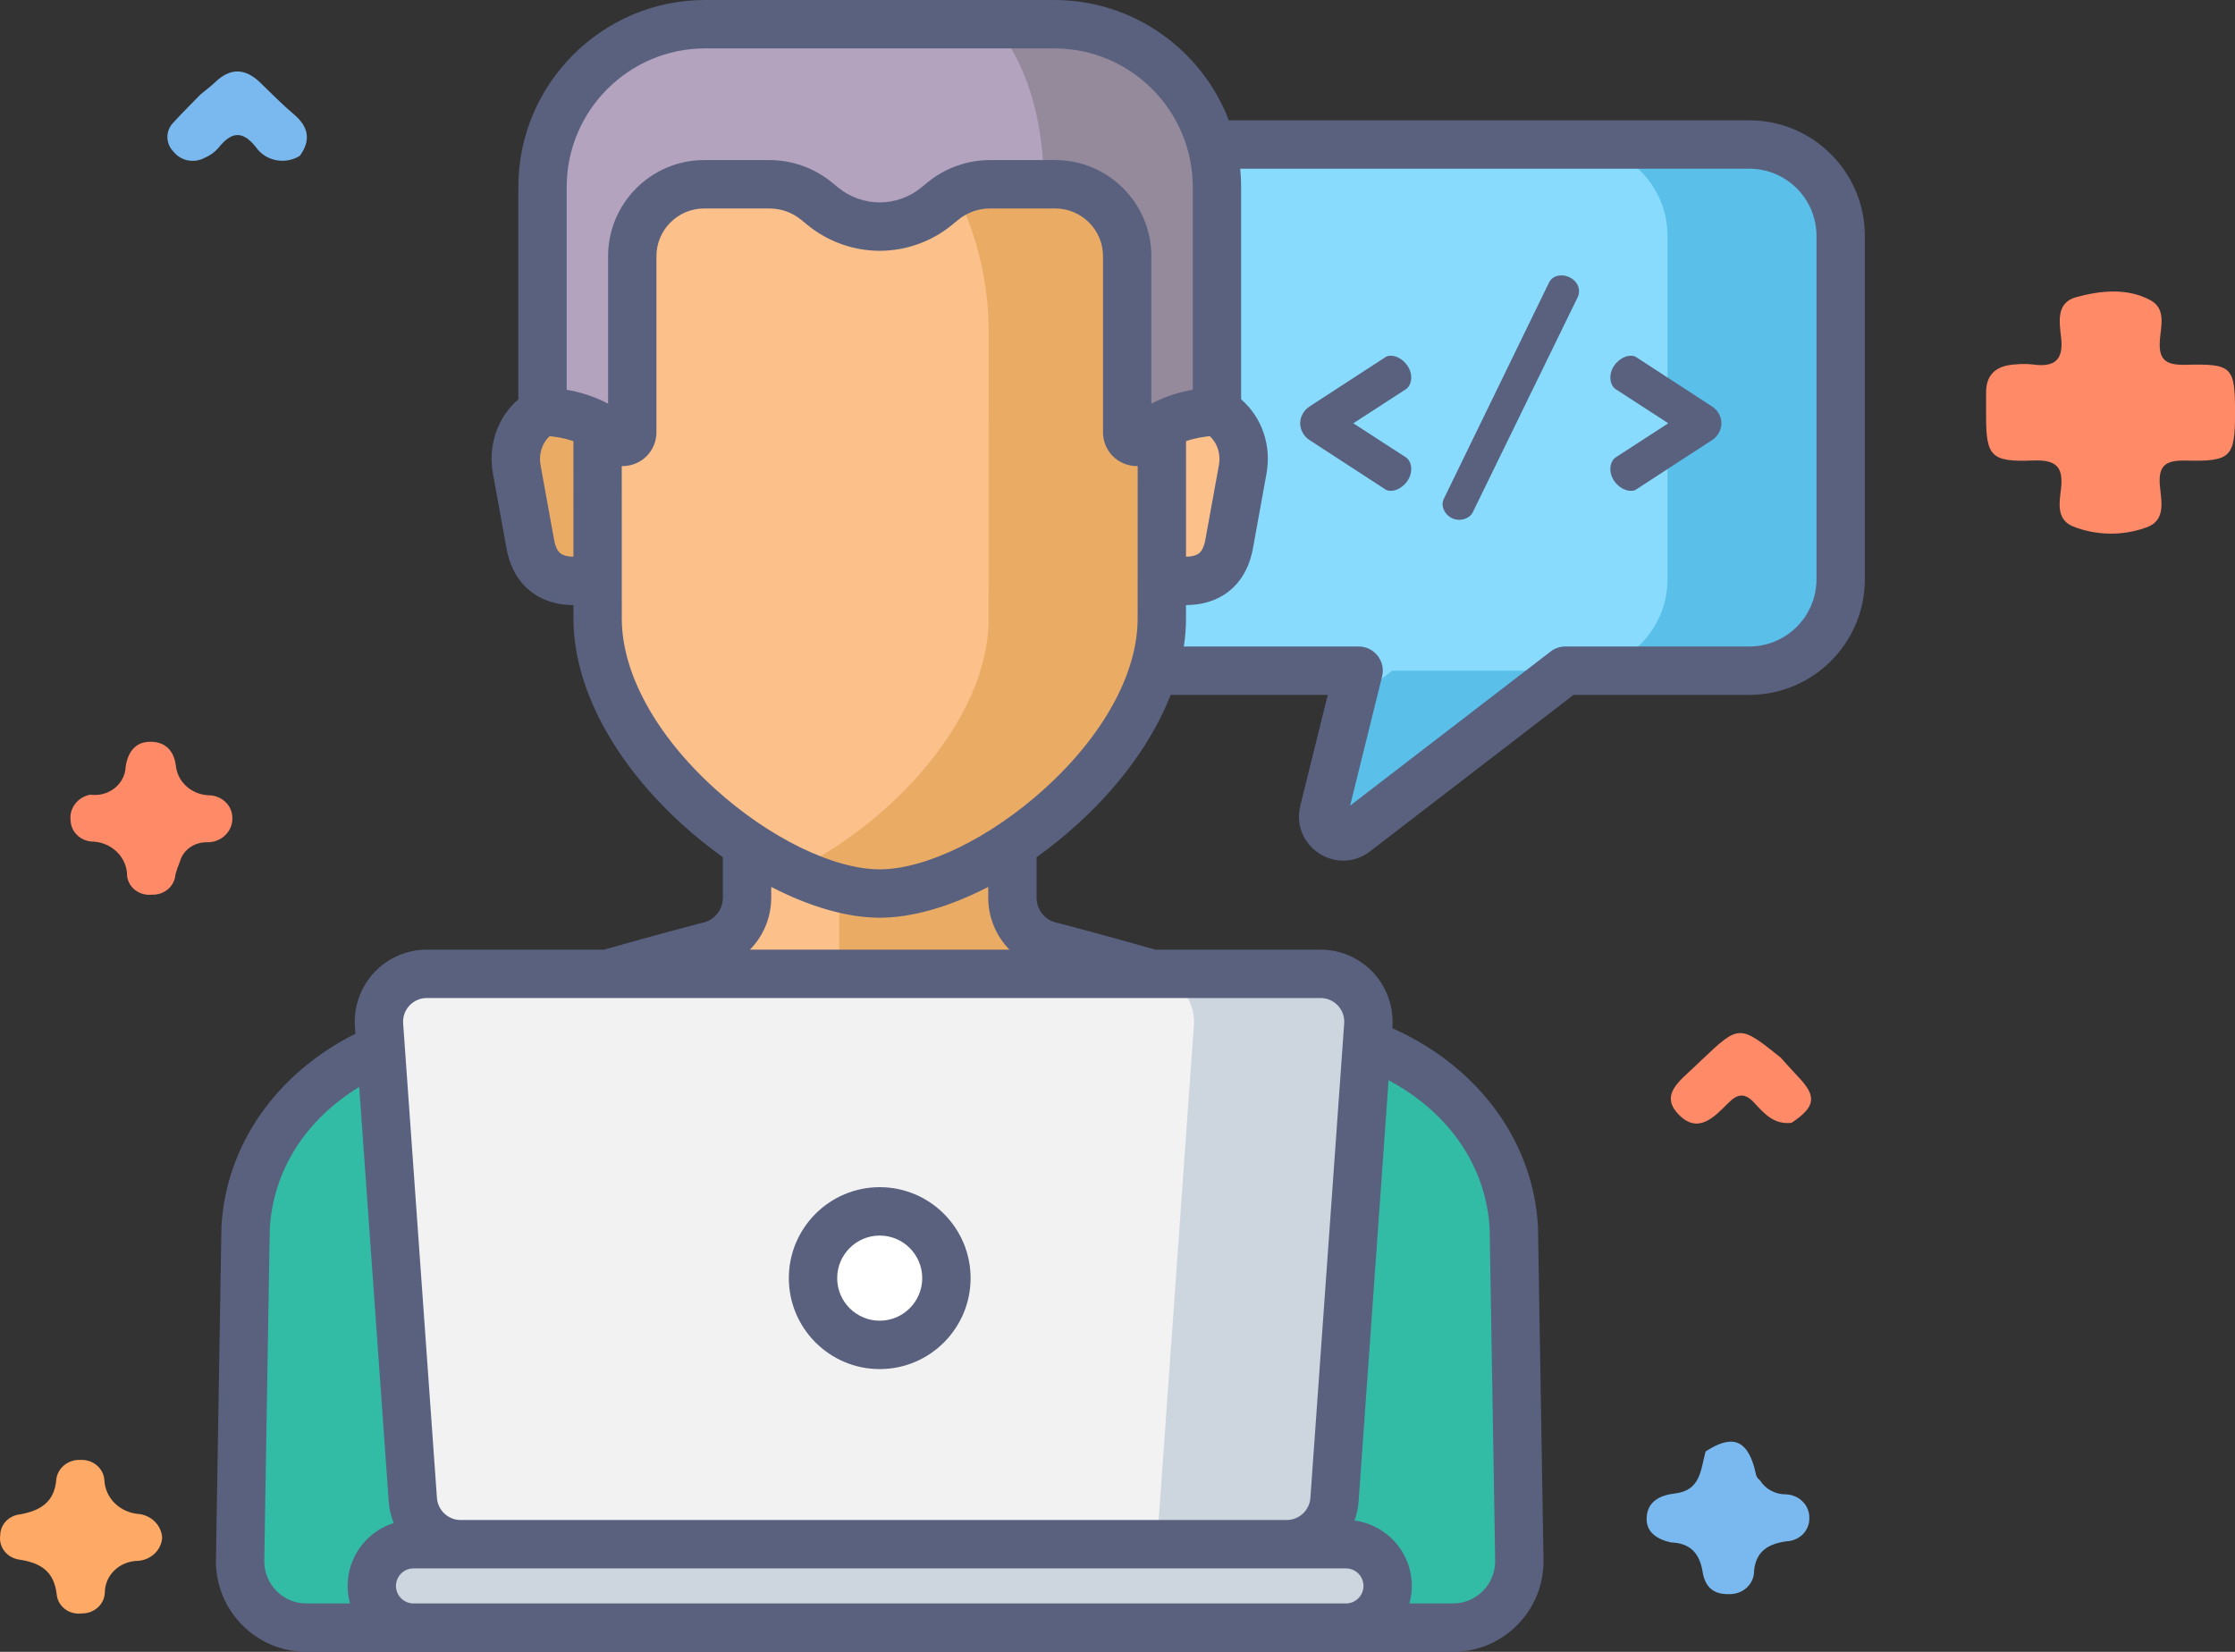 <svg width="92" height="68" viewBox="0 0 92 68" fill="none" xmlns="http://www.w3.org/2000/svg">
<rect x="0" y="0" width="92" height="68" fill="#333333" stroke="none"/>
<path d="M68.775 63.495C68.197 63.361 67.741 63.065 67.782 62.459C67.825 61.826 68.294 61.556 68.947 61.48C70.024 61.355 70.005 60.471 70.209 59.75C71.28 59.051 71.891 59.254 72.219 60.429C72.27 60.609 72.26 60.808 72.442 60.933C72.552 61.114 72.711 61.263 72.902 61.366C73.094 61.468 73.31 61.521 73.53 61.517C73.79 61.53 74.034 61.639 74.21 61.819C74.387 62 74.483 62.239 74.477 62.485C74.482 62.607 74.462 62.729 74.417 62.843C74.373 62.958 74.305 63.063 74.218 63.152C74.131 63.242 74.026 63.314 73.909 63.365C73.792 63.416 73.666 63.445 73.537 63.449C72.79 63.553 72.286 63.857 72.204 64.652C72.208 64.782 72.183 64.912 72.132 65.032C72.081 65.153 72.004 65.262 71.906 65.353C71.808 65.444 71.692 65.515 71.564 65.562C71.436 65.608 71.299 65.629 71.162 65.624C70.477 65.641 70.174 65.27 70.084 64.701C69.967 63.972 69.598 63.52 68.775 63.495Z" fill="#79B9EF"/>
<path d="M73.747 46.222C73.025 46.309 72.619 45.84 72.216 45.404C71.829 44.984 71.537 45.011 71.14 45.408C70.579 45.969 69.906 46.711 69.1 45.882C68.31 45.072 69.149 44.494 69.719 43.946C69.815 43.854 69.912 43.763 70.008 43.671C71.589 42.17 71.589 42.17 73.296 43.534C73.535 43.798 73.768 44.065 74.015 44.323C74.797 45.137 74.738 45.56 73.747 46.222Z" fill="#FF8A68"/>
<path d="M6.675 63.31C6.656 63.556 6.544 63.788 6.359 63.962C6.173 64.136 5.928 64.24 5.668 64.255C5.305 64.261 4.96 64.403 4.707 64.648C4.454 64.894 4.313 65.225 4.315 65.568C4.305 65.798 4.201 66.016 4.025 66.174C3.849 66.333 3.615 66.421 3.372 66.419C3.251 66.435 3.129 66.428 3.011 66.399C2.893 66.37 2.783 66.318 2.687 66.248C2.59 66.177 2.51 66.089 2.45 65.989C2.39 65.889 2.352 65.778 2.338 65.663C2.236 64.714 1.716 64.339 0.779 64.201C0.537 64.162 0.321 64.036 0.178 63.848C0.034 63.66 -0.026 63.426 0.01 63.197C0.012 62.984 0.096 62.779 0.246 62.621C0.397 62.463 0.604 62.364 0.827 62.341C1.677 62.186 2.247 61.824 2.317 60.902C2.344 60.671 2.464 60.458 2.652 60.309C2.84 60.159 3.082 60.084 3.326 60.1C3.57 60.09 3.808 60.171 3.99 60.326C4.171 60.481 4.281 60.697 4.296 60.928C4.311 61.287 4.465 61.628 4.728 61.886C4.992 62.144 5.346 62.3 5.724 62.326C5.979 62.358 6.214 62.474 6.387 62.654C6.561 62.834 6.663 63.066 6.675 63.31Z" fill="#FEAA66"/>
<path d="M8.254 3.888C8.458 3.718 8.673 3.559 8.864 3.377C9.498 2.772 10.108 2.812 10.72 3.408C11.172 3.849 11.616 4.299 12.098 4.707C12.709 5.224 12.804 5.776 12.342 6.415C12.199 6.504 12.039 6.566 11.87 6.597C11.702 6.627 11.529 6.626 11.361 6.593C11.193 6.56 11.034 6.496 10.892 6.404C10.75 6.312 10.629 6.195 10.535 6.059C9.956 5.328 9.501 5.45 8.986 6.093C8.836 6.268 8.643 6.406 8.425 6.496C8.216 6.611 7.971 6.648 7.735 6.602C7.499 6.556 7.289 6.43 7.145 6.247C6.979 6.081 6.888 5.86 6.891 5.631C6.893 5.402 6.989 5.183 7.159 5.021C7.51 4.633 7.888 4.266 8.254 3.888Z" fill="#79B9EF"/>
<path d="M3.713 32.714C3.891 32.739 4.072 32.728 4.245 32.682C4.418 32.636 4.579 32.556 4.716 32.447C4.854 32.338 4.966 32.202 5.045 32.049C5.124 31.896 5.167 31.729 5.173 31.559C5.261 30.994 5.543 30.538 6.185 30.535C6.795 30.533 7.152 30.889 7.237 31.504C7.265 31.83 7.418 32.135 7.666 32.362C7.914 32.59 8.241 32.723 8.586 32.739C8.714 32.739 8.842 32.763 8.96 32.81C9.079 32.857 9.187 32.925 9.278 33.012C9.369 33.098 9.441 33.201 9.49 33.313C9.539 33.426 9.565 33.547 9.564 33.669C9.569 33.8 9.545 33.93 9.496 34.051C9.446 34.173 9.371 34.284 9.275 34.378C9.18 34.472 9.065 34.546 8.938 34.597C8.811 34.648 8.675 34.674 8.538 34.674C8.281 34.664 8.029 34.737 7.823 34.882C7.617 35.027 7.469 35.234 7.405 35.47C7.33 35.648 7.267 35.83 7.218 36.016C7.201 36.244 7.09 36.457 6.91 36.609C6.729 36.762 6.493 36.841 6.252 36.83C6.132 36.844 6.01 36.835 5.893 36.803C5.777 36.772 5.668 36.719 5.573 36.648C5.478 36.577 5.399 36.488 5.341 36.388C5.282 36.287 5.245 36.177 5.231 36.063C5.233 35.877 5.197 35.693 5.123 35.521C5.05 35.349 4.942 35.193 4.804 35.061C4.667 34.929 4.504 34.824 4.323 34.752C4.143 34.68 3.95 34.642 3.754 34.642C3.529 34.62 3.32 34.523 3.165 34.367C3.009 34.212 2.918 34.008 2.908 33.794C2.872 33.551 2.936 33.304 3.085 33.103C3.235 32.902 3.459 32.763 3.713 32.714Z" fill="#FF8A68"/>
<path d="M92.001 17.012C92.001 18.808 91.84 19.005 90.003 18.96C89.172 18.939 88.84 19.134 88.906 19.97C88.957 20.607 89.2 21.457 88.291 21.733C87.321 22.071 86.252 22.044 85.302 21.659C84.617 21.351 84.783 20.641 84.842 20.087C84.935 19.205 84.625 18.919 83.674 18.957C81.958 19.026 81.755 18.777 81.754 17.134C81.754 16.811 81.757 16.488 81.754 16.165C81.749 15.405 82.183 15.047 82.947 15.002C83.184 14.978 83.424 14.978 83.662 15.002C84.588 15.137 84.945 14.807 84.843 13.901C84.773 13.282 84.621 12.46 85.463 12.232C86.463 11.962 87.563 11.839 88.526 12.363C89.163 12.709 88.954 13.419 88.91 13.973C88.848 14.757 89.084 15.042 89.967 15.017C91.906 14.964 92.001 15.104 92.001 17.012Z" fill="#FF8A68"/>
<path d="M72.007 5.949H47.045C44.968 5.949 43.285 7.634 43.285 9.713V23.847C43.285 25.925 44.968 27.61 47.045 27.61H55.924L54.489 33.409C54.302 34.164 55.171 34.733 55.788 34.258L64.434 27.61H72.007C74.084 27.61 75.767 25.925 75.767 23.847V9.713C75.767 7.634 74.084 5.949 72.007 5.949Z" fill="#88DBFD"/>
<path d="M55.6 28.924L54.491 33.409C54.304 34.164 55.172 34.733 55.789 34.258L64.435 27.61H57.309L55.6 28.924ZM72.008 5.949H64.882C66.958 5.949 68.641 7.634 68.641 9.713V23.847C68.641 25.925 66.958 27.61 64.882 27.61H72.008C74.085 27.61 75.768 25.925 75.768 23.847V9.713C75.768 7.634 74.085 5.949 72.008 5.949Z" fill="#5ABFE9"/>
<path d="M62.313 50.528C62.126 47.335 60.1 44.732 57.086 43.319C53.397 41.59 43.349 38.974 43.349 38.974C42.878 38.886 42.453 38.636 42.147 38.268C41.841 37.9 41.673 37.436 41.673 36.956V31.207H30.749V36.956C30.749 37.435 30.582 37.9 30.276 38.268C29.97 38.636 29.545 38.886 29.074 38.974C29.074 38.974 19.026 41.59 15.336 43.319C12.322 44.732 10.297 47.335 10.11 50.528L9.883 64.235C9.864 65.759 11.094 67.005 12.616 67.005H59.806C61.329 67.005 62.558 65.759 62.54 64.235L62.313 50.528Z" fill="#FCC18B"/>
<path d="M62.312 50.526C62.125 47.332 60.1 44.73 57.086 43.316C53.396 41.587 43.348 38.971 43.348 38.971C42.877 38.883 42.452 38.634 42.146 38.265C41.84 37.897 41.673 37.433 41.672 36.954V31.204H34.546V40.402C34.546 40.881 34.713 41.345 35.019 41.714C35.325 42.082 35.75 42.331 36.221 42.419C36.221 42.419 46.269 45.035 49.959 46.765C52.973 48.178 54.998 50.78 55.186 53.973L55.401 67.002H59.806C61.328 67.002 62.558 65.756 62.539 64.233L62.312 50.526ZM24.886 16.648H23.452C22.953 16.648 22.467 16.814 22.072 17.119C21.41 17.632 21.119 18.494 21.269 19.319L21.832 22.423C22.269 24.724 24.89 23.672 24.89 23.672L24.886 16.648Z" fill="#EAAB65"/>
<path d="M47.537 16.648H48.971C49.49 16.648 49.969 16.824 50.35 17.119C51.013 17.632 51.304 18.494 51.154 19.319L50.59 22.423C50.154 24.724 47.533 23.672 47.533 23.672L47.537 16.648Z" fill="#FCC18B"/>
<path d="M44.162 4.852C42.297 3.126 39.675 1.62 36.213 1.578C32.751 1.62 30.129 3.126 28.264 4.852C25.886 7.053 24.598 10.323 24.598 13.697L24.601 25.46C24.601 31.022 31.822 36.781 36.213 36.781C40.604 36.781 47.826 31.022 47.826 25.46L47.829 13.697C47.828 10.323 46.54 7.053 44.162 4.852H44.162Z" fill="#FCC18B"/>
<path d="M44.159 4.852C42.294 3.126 39.672 1.62 36.21 1.578C34.904 1.594 33.718 1.818 32.647 2.184C34.415 2.788 35.87 3.777 37.032 4.852C39.41 7.053 40.699 10.323 40.699 13.697L40.696 25.46C40.696 29.668 36.561 33.989 32.647 35.843C33.906 36.439 35.142 36.781 36.21 36.781C40.601 36.781 47.822 31.022 47.822 25.46L47.825 13.697C47.825 10.323 46.537 7.053 44.159 4.852Z" fill="#EAAB65"/>
<path d="M43.398 0.996H29.027C25.329 0.996 22.332 3.997 22.332 7.698V16.946C22.332 16.946 24.175 16.904 25.36 18.078C25.607 18.322 26.026 18.143 26.026 17.796V10.548C26.026 8.912 27.351 7.586 28.986 7.586H31.675C32.38 7.586 33.064 7.83 33.61 8.277L33.873 8.493C34.534 9.033 35.36 9.328 36.213 9.328C37.065 9.328 37.892 9.033 38.552 8.493L38.816 8.277C39.362 7.83 40.045 7.586 40.751 7.586H43.439C45.074 7.586 46.399 8.912 46.399 10.548V17.796C46.399 18.143 46.819 18.322 47.065 18.078C48.249 16.904 50.093 16.946 50.093 16.946V7.698C50.093 3.997 47.096 0.996 43.398 0.996H43.398Z" fill="#B3A3BE"/>
<path d="M43.4 0.996H40.914C42.165 2.47 42.949 4.684 42.969 7.586H43.441C45.075 7.586 46.401 8.912 46.401 10.548V17.796C46.401 18.143 46.82 18.322 47.067 18.078C48.252 16.904 50.095 16.946 50.095 16.946V7.698C50.095 3.997 47.097 0.996 43.4 0.996Z" fill="#95899C"/>
<path d="M57.086 43.319C54.939 42.313 50.639 41.007 47.419 40.09L46.722 40.354C39.95 42.922 32.473 42.922 25.7 40.354L25.004 40.09C21.783 41.007 17.483 42.313 15.336 43.319C12.322 44.732 10.297 47.335 10.11 50.529L9.883 64.236C9.864 65.759 11.094 67.005 12.616 67.005H59.806C61.329 67.005 62.558 65.759 62.54 64.236L62.313 50.529C62.126 47.335 60.1 44.733 57.086 43.319V43.319Z" fill="#33BCA5"/>
<path d="M52.968 63.57H18.962C17.927 63.57 17.069 62.77 16.995 61.737L15.605 42.204C15.523 41.062 16.427 40.09 17.571 40.09H54.359C55.503 40.09 56.407 41.062 56.325 42.204L54.934 61.737C54.86 62.77 54.002 63.57 52.968 63.57V63.57Z" fill="#F2F2F2"/>
<path d="M54.357 40.09H47.178C48.322 40.09 49.226 41.062 49.145 42.204L47.623 63.57H52.966C54.001 63.57 54.86 62.77 54.933 61.737L56.324 42.204C56.405 41.062 55.501 40.09 54.358 40.09H54.357ZM55.405 67.005H17.02C16.073 67.005 15.305 66.236 15.305 65.288C15.305 64.339 16.073 63.57 17.02 63.57H55.405C56.353 63.57 57.121 64.339 57.121 65.288C57.121 66.236 56.353 67.005 55.405 67.005Z" fill="#CDD6DF"/>
<path d="M38.959 52.616C38.959 54.134 37.729 55.364 36.213 55.364C34.696 55.364 33.467 54.134 33.467 52.616C33.467 51.098 34.696 49.867 36.213 49.867C37.729 49.867 38.959 51.098 38.959 52.616Z" fill="white"/>
<path d="M58.091 15.543C58.091 15.039 57.624 14.645 57.255 14.645C57.169 14.645 57.083 14.657 57.022 14.707L53.901 16.736C53.618 16.921 53.52 17.216 53.52 17.425C53.52 17.634 53.618 17.929 53.901 18.114L57.022 20.144C57.083 20.193 57.169 20.205 57.255 20.205C57.624 20.205 58.091 19.812 58.091 19.307C58.091 19.098 58.005 18.914 57.87 18.827L55.707 17.425L57.87 16.023C58.005 15.937 58.091 15.752 58.091 15.543ZM64.273 11.336C64.052 11.336 63.854 11.434 63.757 11.644L59.443 20.512C59.406 20.586 59.381 20.672 59.381 20.747C59.381 21.054 59.652 21.398 60.07 21.398C60.303 21.398 60.537 21.275 60.623 21.091L64.949 12.222C64.985 12.148 64.998 12.062 64.998 11.988C64.997 11.594 64.616 11.336 64.273 11.336ZM70.479 16.736L67.358 14.707C67.296 14.657 67.21 14.645 67.124 14.645C66.755 14.645 66.288 15.039 66.288 15.543C66.288 15.752 66.374 15.937 66.51 16.023L68.672 17.425L66.51 18.827C66.374 18.914 66.288 19.098 66.288 19.307C66.288 19.812 66.755 20.205 67.124 20.205C67.21 20.205 67.296 20.193 67.358 20.144L70.479 18.114C70.762 17.929 70.859 17.634 70.859 17.425C70.859 17.216 70.762 16.921 70.479 16.736Z" fill="#59617F"/>
<path d="M72.008 4.953H50.583C49.476 2.06 46.672 0 43.397 0H29.026C24.786 0 21.336 3.454 21.336 7.698V16.439C20.479 17.178 20.08 18.335 20.291 19.499L20.856 22.611C21.059 23.68 21.627 24.229 22.066 24.501C22.558 24.806 23.104 24.907 23.605 24.909V25.462C23.605 28.268 25.24 31.36 28.091 33.946C28.619 34.425 29.175 34.873 29.755 35.287V36.956C29.755 37.202 29.669 37.441 29.511 37.63C29.354 37.82 29.135 37.948 28.893 37.993C28.87 37.997 28.847 38.002 28.824 38.008C28.807 38.013 27.099 38.459 24.866 39.093H17.569C17.162 39.093 16.759 39.177 16.386 39.34C16.012 39.503 15.676 39.74 15.398 40.038C15.121 40.337 14.908 40.689 14.772 41.074C14.637 41.458 14.582 41.867 14.61 42.273L14.63 42.554C11.366 44.193 9.313 47.13 9.117 50.469L9.115 50.511L8.889 64.222C8.877 65.228 9.259 66.175 9.964 66.891C10.671 67.606 11.613 68 12.617 68H59.807C60.811 68 61.754 67.606 62.46 66.891C63.166 66.175 63.548 65.228 63.536 64.218L63.309 50.511C63.309 50.497 63.308 50.483 63.307 50.469C63.106 47.034 60.938 44.024 57.508 42.416C57.446 42.386 57.38 42.356 57.312 42.326L57.316 42.273C57.344 41.867 57.289 41.459 57.153 41.074C57.018 40.69 56.805 40.337 56.528 40.038C56.25 39.74 55.914 39.503 55.54 39.34C55.167 39.178 54.764 39.093 54.357 39.093H47.559C45.326 38.459 43.617 38.013 43.6 38.009C43.577 38.002 43.554 37.997 43.531 37.993C43.289 37.948 43.07 37.82 42.913 37.63C42.755 37.441 42.669 37.202 42.669 36.956V35.288C43.249 34.873 43.805 34.425 44.333 33.946C46.145 32.303 47.466 30.454 48.188 28.606H54.654L53.525 33.168C53.336 33.929 53.638 34.698 54.293 35.127C54.601 35.329 54.946 35.429 55.29 35.429C55.679 35.429 56.065 35.302 56.395 35.048L64.773 28.606H72.008C74.63 28.606 76.763 26.471 76.763 23.846V9.712C76.763 7.088 74.63 4.953 72.008 4.953ZM48.822 18.16C49.202 18.03 49.562 17.977 49.797 17.956C50.11 18.233 50.257 18.69 50.175 19.143L49.613 22.239C49.531 22.671 49.365 22.774 49.311 22.808C49.195 22.879 49.025 22.916 48.821 22.918L48.822 18.16ZM23.327 7.698C23.327 4.552 25.884 1.992 29.027 1.992H43.398C46.541 1.992 49.098 4.552 49.098 7.698V16.044C48.606 16.131 47.992 16.298 47.394 16.618V10.548C47.394 8.366 45.62 6.59 43.439 6.59H40.75C39.818 6.59 38.907 6.915 38.185 7.505L37.922 7.721C37.441 8.115 36.833 8.332 36.212 8.332C35.591 8.332 34.984 8.115 34.503 7.722L34.239 7.505C33.514 6.914 32.609 6.591 31.674 6.59H28.985C26.805 6.59 25.031 8.365 25.031 10.548V16.617C24.432 16.298 23.819 16.131 23.327 16.044L23.327 7.698ZM23.114 22.808C23.059 22.774 22.893 22.671 22.813 22.247L22.25 19.143C22.168 18.691 22.315 18.234 22.626 17.956C22.861 17.977 23.222 18.03 23.603 18.16L23.604 22.918C23.4 22.916 23.23 22.879 23.114 22.808ZM14.309 65.286C14.309 65.536 14.343 65.778 14.407 66.008H12.617C12.149 66.008 11.71 65.824 11.38 65.49C11.219 65.328 11.091 65.134 11.005 64.921C10.919 64.708 10.876 64.48 10.879 64.251L11.105 50.565C11.252 48.174 12.576 46.1 14.786 44.744L16.001 61.807C16.023 62.12 16.095 62.419 16.206 62.698C15.108 63.044 14.309 64.074 14.309 65.286L14.309 65.286ZM55.925 61.807L57.159 44.469C59.656 45.81 61.162 48.005 61.319 50.565L61.546 64.246C61.549 64.477 61.506 64.705 61.42 64.919C61.334 65.133 61.206 65.327 61.044 65.49C60.883 65.655 60.69 65.785 60.478 65.874C60.265 65.963 60.037 66.008 59.807 66.008H58.018C58.082 65.778 58.115 65.536 58.115 65.286C58.115 63.91 57.087 62.77 55.758 62.596C55.85 62.342 55.906 62.076 55.925 61.807H55.925ZM56.125 65.286C56.125 65.478 56.049 65.661 55.914 65.796C55.779 65.931 55.596 66.007 55.405 66.008H17.02C16.829 66.007 16.646 65.931 16.511 65.796C16.375 65.661 16.299 65.477 16.299 65.286C16.3 65.095 16.376 64.912 16.511 64.776C16.646 64.641 16.829 64.565 17.02 64.565H55.405C55.596 64.565 55.779 64.641 55.914 64.776C56.049 64.912 56.125 65.095 56.126 65.286L56.125 65.286ZM55.072 41.396C55.163 41.494 55.234 41.61 55.279 41.736C55.323 41.863 55.341 41.998 55.331 42.132L53.94 61.666C53.903 62.174 53.476 62.573 52.966 62.573H18.96C18.45 62.573 18.023 62.174 17.986 61.665L16.595 42.132C16.585 41.998 16.603 41.863 16.647 41.736C16.692 41.61 16.762 41.494 16.854 41.396C16.945 41.297 17.056 41.219 17.179 41.165C17.302 41.111 17.435 41.084 17.569 41.085H54.357C54.631 41.085 54.885 41.195 55.072 41.396ZM41.553 39.093H30.871C31.432 38.523 31.746 37.755 31.746 36.956V36.51C33.314 37.323 34.873 37.779 36.212 37.779C37.55 37.779 39.11 37.323 40.679 36.51V36.956C40.679 37.755 40.993 38.523 41.553 39.093ZM42.997 32.47C40.775 34.484 38.112 35.787 36.212 35.787C34.312 35.787 31.65 34.484 29.428 32.47C26.992 30.261 25.595 27.706 25.595 25.462L25.593 19.186C25.606 19.186 25.619 19.187 25.632 19.187C25.812 19.187 25.993 19.151 26.167 19.079C26.42 18.974 26.636 18.795 26.788 18.567C26.94 18.339 27.021 18.07 27.021 17.796V10.548C27.021 9.464 27.902 8.582 28.985 8.582H31.675C32.149 8.582 32.612 8.747 32.979 9.048L33.243 9.264C34.079 9.947 35.133 10.324 36.212 10.324C37.291 10.324 38.346 9.947 39.181 9.264L39.445 9.048C39.814 8.747 40.275 8.582 40.75 8.582H43.439C44.522 8.582 45.404 9.464 45.404 10.548V17.796C45.404 18.359 45.738 18.862 46.258 19.079C46.443 19.157 46.639 19.191 46.831 19.186L46.829 25.462C46.83 27.706 45.433 30.261 42.997 32.47H42.997ZM74.773 23.846C74.773 25.372 73.533 26.613 72.008 26.613H64.435C64.216 26.613 64.003 26.686 63.83 26.82L55.575 33.166L56.891 27.849C56.928 27.702 56.93 27.549 56.899 27.401C56.867 27.253 56.802 27.115 56.709 26.996C56.616 26.877 56.497 26.78 56.362 26.714C56.226 26.648 56.077 26.613 55.926 26.613H48.731C48.79 26.226 48.82 25.841 48.82 25.462V24.909C49.321 24.907 49.867 24.806 50.358 24.501C50.798 24.229 51.365 23.68 51.57 22.603L52.133 19.499C52.344 18.335 51.945 17.178 51.088 16.439V7.698C51.088 7.444 51.076 7.193 51.051 6.945H72.008C73.533 6.945 74.773 8.186 74.773 9.712V23.846Z" fill="#59617F"/>
<path d="M36.212 56.36C38.274 56.36 39.953 54.681 39.953 52.616C39.953 50.551 38.274 48.871 36.212 48.871C34.149 48.871 32.471 50.551 32.471 52.616C32.471 54.681 34.149 56.36 36.212 56.36ZM36.212 50.863C37.177 50.863 37.962 51.65 37.962 52.616C37.962 53.582 37.177 54.368 36.212 54.368C35.247 54.368 34.461 53.582 34.461 52.616C34.461 51.65 35.247 50.863 36.212 50.863Z" fill="#59617F"/>
</svg>
